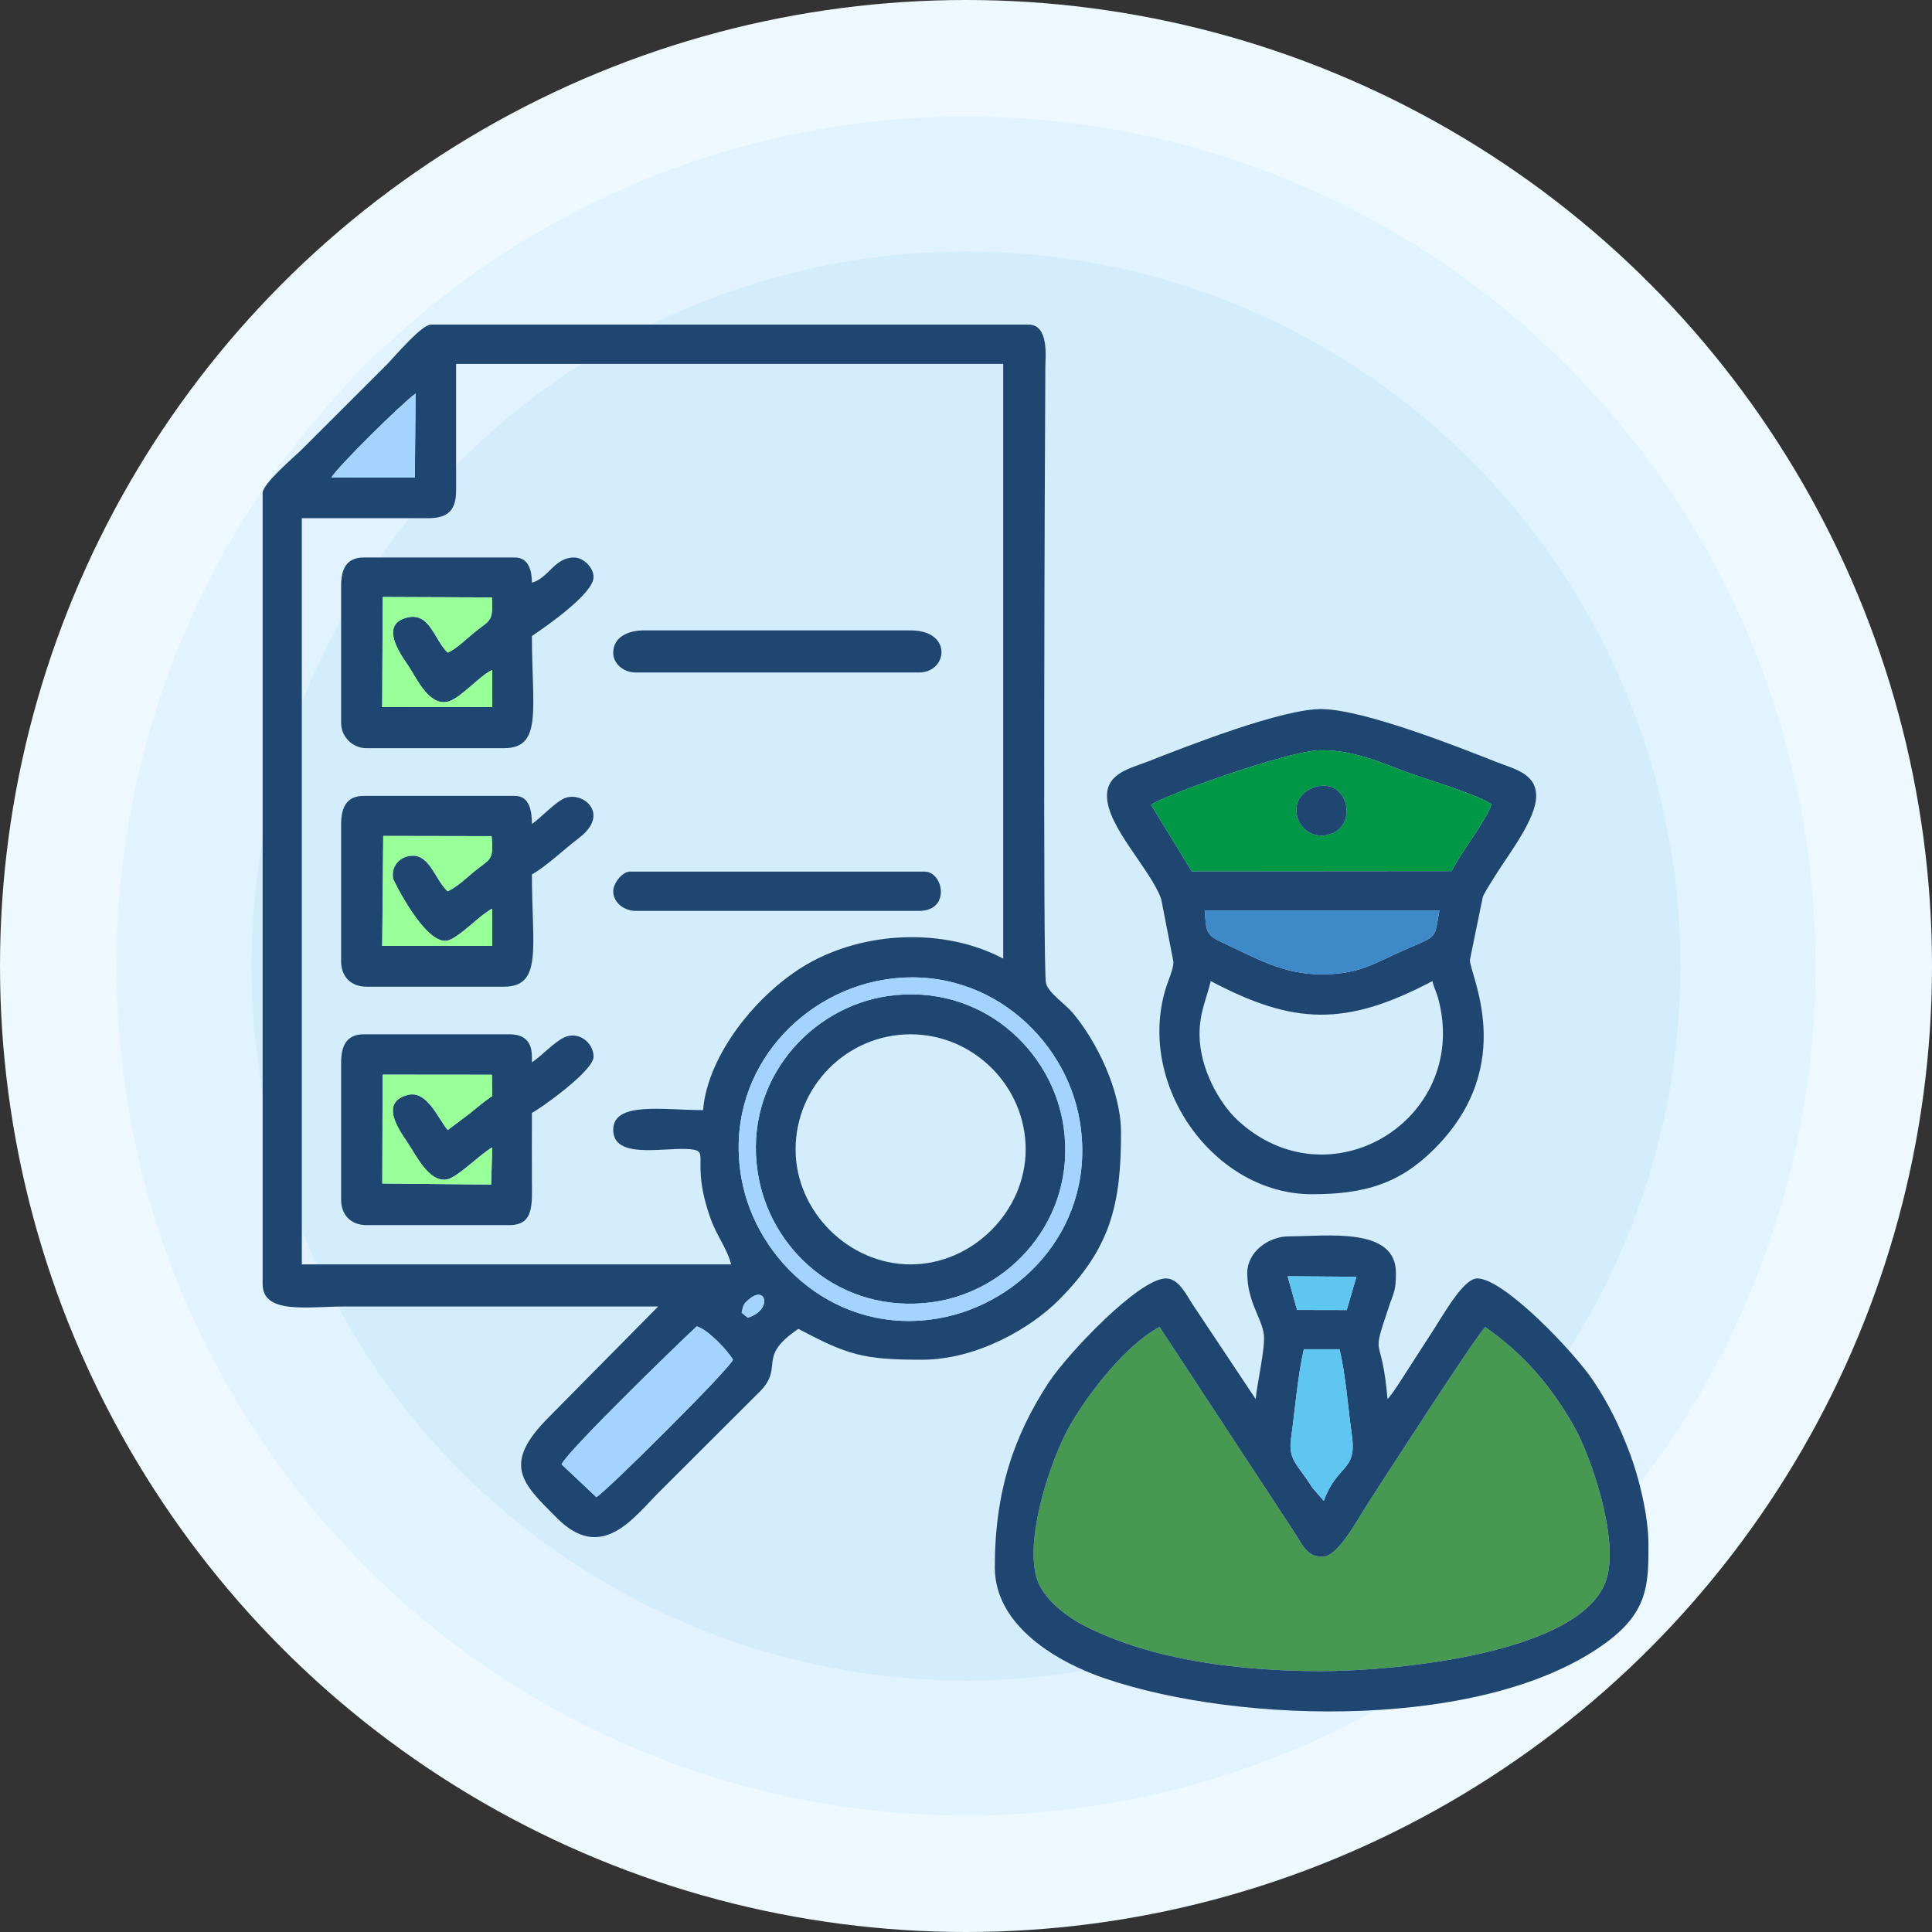 <?xml version="1.0" encoding="UTF-8"?>
<!DOCTYPE svg PUBLIC "-//W3C//DTD SVG 1.1//EN" "http://www.w3.org/Graphics/SVG/1.1/DTD/svg11.dtd">
<!-- Creator: CorelDRAW -->
<svg xmlns="http://www.w3.org/2000/svg" xml:space="preserve" width="143px" height="143px" version="1.1" style="shape-rendering:geometricPrecision; text-rendering:geometricPrecision; image-rendering:optimizeQuality; fill-rule:evenodd; clip-rule:evenodd"
viewBox="0 0 18.582 18.582"
 xmlns:xlink="http://www.w3.org/1999/xlink"
 xmlns:xodm="http://www.corel.com/coreldraw/odm/2003">
 <rect x="0" y="0" width="18.582" height="18.582" fill="#333333" stroke="none"/>
 <defs>
  <style type="text/css">
   <![CDATA[
    .fil8 {fill:#5FC6F1}
    .fil7 {fill:#3E89C8}
    .fil5 {fill:#009846}
    .fil3 {fill:#1F4571}
    .fil4 {fill:#479851}
    .fil9 {fill:#99FF99}
    .fil6 {fill:#A3D3FE}
    .fil2 {fill:#D4EDFC}
    .fil1 {fill:#E0F3FF}
    .fil0 {fill:#EDF8FF}
   ]]>
  </style>
 </defs>
 <g id="Layer_x0020_47">
  <circle class="fil0" cx="9.291" cy="9.291" r="9.291"/>
  <circle class="fil1" cx="9.291" cy="9.291" r="8.17"/>
  <circle class="fil2" cx="9.291" cy="9.291" r="6.872"/>
  <g id="_2590350134464">
   <path class="fil3" d="M5.736 14.4l-0.335 -0.316c0.061,-0.133 1.126,-1.166 1.3,-1.327 0.108,0.029 0.299,0.234 0.349,0.321 -0.041,0.098 -1.222,1.27 -1.314,1.322zm1.397 -1.774c0.017,-0.076 0.017,-0.084 0.073,-0.131 0.165,-0.139 0.224,0.107 -0.014,0.179l-0.059 -0.048zm1.357 -3.201c0.978,-0.167 1.757,0.548 1.894,1.35 0.17,0.994 -0.541,1.76 -1.352,1.904 -0.981,0.174 -1.76,-0.548 -1.901,-1.346 -0.175,-0.995 0.544,-1.769 1.359,-1.908zm-1.728 1.252c-0.379,0 -0.864,-0.086 -0.864,0.189 0,0.281 0.458,0.174 0.705,0.185 0.263,0.012 0.018,0.08 0.236,0.682 0.054,0.149 0.16,0.288 0.193,0.428l-4.129 0 0 -7.177 1.215 0c0.192,0 0.269,-0.077 0.269,-0.27l0 -1.214 5.262 0 0 5.72c-0.569,-0.301 -1.339,-0.264 -1.888,0.055 -0.468,0.271 -0.954,0.862 -0.999,1.402zm-3.575 -6.085c0.082,-0.125 0.678,-0.712 0.81,-0.807l-0.007 0.808 -0.803 -0.001zm-0.661 0.149l0 7.609c0,0.295 0.438,0.216 0.782,0.216l3.022 0 -1.046 1.059c-0.467,0.463 -0.258,0.643 0.068,0.971 0.433,0.439 0.737,0.005 0.985,-0.243l0.972 -0.97c0.238,-0.241 -0.039,-0.327 0.37,-0.602 0.472,0.25 0.62,0.297 1.187,0.297 0.528,0 1.048,-0.304 1.316,-0.573 0.503,-0.504 0.6,-0.924 0.6,-1.612 0,-0.4 -0.233,-0.877 -0.466,-1.153 -0.074,-0.087 -0.229,-0.186 -0.256,-0.284 -0.031,-0.111 -0.011,-5.071 -0.006,-5.929 0,-0.091 0.038,-0.405 -0.162,-0.405l-5.747 0c-0.091,0 -0.352,0.311 -0.425,0.385l-0.81 0.809c-0.073,0.073 -0.384,0.335 -0.384,0.425z"/>
   <path class="fil4" d="M11.153 12.763c-0.32,0.167 -0.683,0.633 -0.866,0.954 -0.167,0.293 -0.428,1.038 -0.321,1.447 0.055,0.206 0.283,0.378 0.451,0.466 0.662,0.344 1.521,0.441 2.281,0.443 0.689,0.001 2.529,-0.161 2.754,-0.887 0.121,-0.392 -0.151,-1.183 -0.315,-1.471 -0.242,-0.424 -0.499,-0.701 -0.852,-0.952 -0.109,0.115 -0.973,1.456 -1.127,1.694 -0.118,0.183 -0.288,0.509 -0.434,0.515 -0.15,0.007 -0.197,-0.114 -0.267,-0.223l-1.304 -1.986z"/>
   <path class="fil3" d="M11.153 12.763l1.304 1.986c0.07,0.109 0.117,0.23 0.267,0.223 0.146,-0.006 0.316,-0.332 0.434,-0.515 0.154,-0.238 1.018,-1.579 1.127,-1.694 0.353,0.251 0.61,0.528 0.852,0.952 0.164,0.288 0.436,1.079 0.315,1.471 -0.225,0.726 -2.065,0.888 -2.754,0.887 -0.76,-0.002 -1.619,-0.099 -2.281,-0.443 -0.168,-0.088 -0.396,-0.26 -0.451,-0.466 -0.107,-0.409 0.154,-1.154 0.321,-1.447 0.183,-0.321 0.546,-0.787 0.866,-0.954zm1.387 0.214l0.343 0c0.059,0.236 0.083,0.571 0.119,0.823 0.051,0.36 -0.135,0.271 -0.27,0.635l-0.108 -0.124c-0.15,-0.238 -0.236,-0.265 -0.206,-0.482 0.037,-0.267 0.064,-0.599 0.122,-0.852zm-0.065 -0.378l-0.091 -0.324 0.662 0.005 -0.093 0.32 -0.478 -0.001zm-0.479 -0.357c0,0.282 0.142,0.435 0.16,0.597 0.014,0.128 -0.067,0.476 -0.079,0.617l-0.604 -0.907c-0.061,-0.091 -0.134,-0.253 -0.259,-0.253 -0.26,0 -0.948,0.727 -1.129,1.003 -0.331,0.507 -0.517,1.041 -0.517,1.776 0,0.569 0.613,0.917 1.062,1.069 1.308,0.445 3.688,0.501 4.832,-0.356 0.391,-0.293 0.393,-0.558 0.393,-0.929 0,-0.287 -0.094,-0.654 -0.177,-0.875 -0.102,-0.271 -0.204,-0.478 -0.352,-0.701 -0.183,-0.276 -0.861,-0.987 -1.117,-0.987 -0.14,0 -0.338,0.372 -0.454,0.545l-0.296 0.459c-0.02,0.03 -0.034,0.052 -0.054,0.081l-0.023 0.031c-0.038,0.049 -0.014,0.018 -0.037,0.044 -0.055,-0.661 -0.167,-0.352 0.011,-0.88 0.052,-0.158 0.07,-0.157 0.07,-0.334 0,-0.445 -0.667,-0.351 -1.025,-0.351 -0.209,0 -0.405,0.157 -0.405,0.351z"/>
   <path class="fil3" d="M11.537 9.948c0,-0.214 0.07,-0.347 0.108,-0.512 0.799,0.422 1.299,0.44 2.132,0 0.021,0.088 0.039,0.094 0.065,0.204 0.274,1.141 -1.064,1.949 -1.941,1.132 -0.175,-0.163 -0.364,-0.5 -0.364,-0.824zm0.05 -1.191l2.257 0c-0.055,0.311 -0.004,0.225 -0.432,0.423 -0.237,0.111 -0.373,0.188 -0.687,0.191 -0.384,0.004 -0.638,-0.153 -0.994,-0.318 -0.143,-0.066 -0.129,-0.126 -0.144,-0.296zm-0.516 -1.017c0.12,-0.088 1.319,-0.521 1.627,-0.524 0.329,-0.004 0.593,0.124 0.864,0.222 0.176,0.063 0.665,0.21 0.783,0.298 -0.065,0.182 -0.29,0.452 -0.383,0.642l-2.5 0.002 -0.391 -0.64zm-0.424 -0.085c0,0.296 0.416,0.702 0.521,0.99l0.118 0.605c0.002,0.069 -0.053,0.185 -0.076,0.263 -0.279,0.933 0.471,1.973 1.407,1.973 0.508,0 0.844,-0.1 1.181,-0.438 0.813,-0.815 0.327,-1.694 0.34,-1.818l0.124 -0.605c0.021,-0.051 0.095,-0.163 0.13,-0.22 0.123,-0.195 0.383,-0.53 0.383,-0.75 0,-0.218 -0.219,-0.261 -0.377,-0.324 -0.383,-0.151 -1.265,-0.5 -1.675,-0.511 -0.374,-0.011 -1.318,0.361 -1.679,0.503 -0.17,0.067 -0.397,0.111 -0.397,0.332z"/>
   <path class="fil3" d="M8.758 12.161c-0.594,0 -1.106,-0.507 -1.106,-1.106 0,-0.609 0.496,-1.107 1.106,-1.107 0.608,0 1.107,0.501 1.107,1.107 0,0.597 -0.512,1.106 -1.107,1.106zm-1.471 -0.891c0.11,0.742 0.788,1.373 1.676,1.255 0.745,-0.099 1.39,-0.797 1.268,-1.678 -0.104,-0.752 -0.802,-1.392 -1.686,-1.268 -0.743,0.104 -1.391,0.807 -1.258,1.691z"/>
   <path class="fil3" d="M3.68 10.336l1.051 0.001 0.003 0.206c-0.063,0.039 -0.147,0.11 -0.211,0.163l-0.217 0.163c-0.094,-0.113 -0.2,-0.389 -0.388,-0.337 -0.26,0.072 -0.093,0.318 -0.001,0.453 0.082,0.119 0.207,0.391 0.382,0.359 0.103,-0.02 0.324,-0.248 0.435,-0.308l-0.01 0.357 -1.047 -0.01 0.003 -1.047zm-0.399 -0.118l0 1.322c0,0.147 0.096,0.243 0.243,0.243l1.376 0c0.236,0 0.217,-0.196 0.216,-0.431 -0.001,-0.216 0,-0.432 0,-0.648 0.095,-0.05 0.593,-0.407 0.593,-0.54 0,-0.135 -0.144,-0.254 -0.288,-0.183 -0.095,0.046 -0.215,0.177 -0.305,0.237 0,-0.084 0.018,-0.27 -0.216,-0.27l-1.403 0c-0.161,0 -0.216,0.109 -0.216,0.27z"/>
   <path class="fil3" d="M3.681 5.742l1.05 0.004c0.011,0.231 -0.01,0.212 -0.15,0.322 -0.083,0.065 -0.195,0.177 -0.275,0.209 -0.132,-0.126 -0.171,-0.393 -0.392,-0.337 -0.263,0.067 -0.069,0.343 0.007,0.454 0.08,0.115 0.194,0.387 0.375,0.357 0.123,-0.02 0.313,-0.251 0.438,-0.307l0.001 0.356 -1.059 0.001 0.005 -1.059zm-0.4 -0.111l0 1.322c0,0.134 0.11,0.243 0.243,0.243l1.322 0c0.375,0 0.27,-0.376 0.27,-1.079 0.133,-0.089 0.593,-0.407 0.593,-0.567 0,-0.091 -0.097,-0.188 -0.188,-0.188 -0.189,0 -0.246,0.2 -0.405,0.242 0,-0.105 -0.028,-0.242 -0.162,-0.242l-1.457 0c-0.161,0 -0.216,0.108 -0.216,0.269z"/>
   <path class="fil3" d="M3.686 8.04l1.042 0.002c0.022,0.226 -0.01,0.218 -0.144,0.322 -0.101,0.08 -0.169,0.155 -0.278,0.209 -0.132,-0.122 -0.177,-0.39 -0.389,-0.336 -0.088,0.022 -0.156,0.108 -0.136,0.215 0.003,0.014 0.304,0.629 0.516,0.596 0.109,-0.018 0.321,-0.251 0.436,-0.308l0.002 0.357 -1.059 0.001 0.01 -1.058zm-0.405 -0.115l0 1.322c0,0.147 0.096,0.243 0.243,0.243l1.322 0c0.375,0 0.27,-0.376 0.27,-1.08 0.121,-0.064 0.313,-0.244 0.456,-0.353 0.297,-0.228 0.04,-0.446 -0.136,-0.382 -0.09,0.033 -0.238,0.195 -0.32,0.25 0,-0.111 -0.018,-0.27 -0.162,-0.27l-1.457 0c-0.161,0 -0.216,0.109 -0.216,0.27z"/>
   <path class="fil5" d="M12.653 7.569c0.307,-0.094 0.416,0.367 0.14,0.454 -0.304,0.097 -0.479,-0.35 -0.14,-0.454zm-1.191 0.811l2.5 -0.002c0.093,-0.19 0.318,-0.46 0.383,-0.642 -0.118,-0.088 -0.607,-0.235 -0.783,-0.298 -0.271,-0.098 -0.535,-0.226 -0.864,-0.222 -0.308,0.003 -1.507,0.436 -1.627,0.524l0.391 0.64z"/>
   <path class="fil6" d="M7.287 11.27c-0.133,-0.884 0.515,-1.587 1.258,-1.691 0.884,-0.124 1.582,0.516 1.686,1.268 0.122,0.881 -0.523,1.579 -1.268,1.678 -0.888,0.118 -1.566,-0.513 -1.676,-1.255zm1.203 -1.845c-0.815,0.139 -1.534,0.913 -1.359,1.908 0.141,0.798 0.92,1.52 1.901,1.346 0.811,-0.144 1.522,-0.91 1.352,-1.904 -0.137,-0.802 -0.916,-1.517 -1.894,-1.35z"/>
   <path class="fil3" d="M5.898 6.279c0,0.106 0.101,0.189 0.216,0.189l2.725 0c0.276,0 0.327,-0.405 -0.081,-0.405l-2.563 0c-0.156,0 -0.297,0.065 -0.297,0.216z"/>
   <path class="fil3" d="M5.898 8.572c0,0.106 0.101,0.189 0.216,0.189l2.725 0c0.309,0 0.234,-0.378 0.054,-0.378l-2.833 0c-0.076,0 -0.162,0.113 -0.162,0.189z"/>
   <path class="fil7" d="M13.844 8.757l-2.257 0c0.015,0.17 0.001,0.23 0.144,0.296 0.356,0.165 0.61,0.322 0.994,0.318 0.314,-0.003 0.45,-0.08 0.687,-0.191 0.428,-0.198 0.377,-0.112 0.432,-0.423z"/>
   <path class="fil6" d="M5.736 14.4c0.092,-0.052 1.273,-1.224 1.314,-1.322 -0.05,-0.087 -0.241,-0.292 -0.349,-0.321 -0.174,0.161 -1.239,1.194 -1.3,1.327l0.335 0.316z"/>
   <path class="fil8" d="M12.54 12.977c-0.058,0.253 -0.085,0.585 -0.122,0.852 -0.03,0.217 0.056,0.244 0.206,0.482l0.108 0.124c0.135,-0.364 0.321,-0.275 0.27,-0.635 -0.036,-0.252 -0.06,-0.587 -0.119,-0.823l-0.343 0z"/>
   <path class="fil9" d="M3.676 6.801l1.059 -0.001 -0.001 -0.356c-0.125,0.056 -0.315,0.287 -0.438,0.307 -0.181,0.03 -0.295,-0.242 -0.375,-0.357 -0.076,-0.111 -0.27,-0.387 -0.007,-0.454 0.221,-0.056 0.26,0.211 0.392,0.337 0.08,-0.032 0.192,-0.144 0.275,-0.209 0.14,-0.11 0.161,-0.091 0.15,-0.322l-1.05 -0.004 -0.005 1.059z"/>
   <path class="fil9" d="M3.676 9.098l1.059 -0.001 -0.002 -0.357c-0.115,0.057 -0.327,0.29 -0.436,0.308 -0.212,0.033 -0.513,-0.582 -0.516,-0.596 -0.02,-0.107 0.048,-0.193 0.136,-0.215 0.212,-0.054 0.257,0.214 0.389,0.336 0.109,-0.054 0.177,-0.129 0.278,-0.209 0.134,-0.104 0.166,-0.096 0.144,-0.322l-1.042 -0.002 -0.01 1.058z"/>
   <path class="fil9" d="M3.677 11.383l1.047 0.01 0.01 -0.357c-0.111,0.06 -0.332,0.288 -0.435,0.308 -0.175,0.032 -0.3,-0.24 -0.382,-0.359 -0.092,-0.135 -0.259,-0.381 0.001,-0.453 0.188,-0.052 0.294,0.224 0.388,0.337l0.217 -0.163c0.064,-0.053 0.148,-0.124 0.211,-0.163l-0.003 -0.206 -1.051 -0.001 -0.003 1.047z"/>
   <path class="fil6" d="M3.187 4.592l0.803 0.001 0.007 -0.808c-0.132,0.095 -0.728,0.682 -0.81,0.807z"/>
   <polygon class="fil8" points="12.475,12.599 12.953,12.6 13.046,12.28 12.384,12.275 "/>
   <path class="fil3" d="M12.653 7.569c-0.339,0.104 -0.164,0.551 0.14,0.454 0.276,-0.087 0.167,-0.548 -0.14,-0.454z"/>
   <path class="fil6" d="M7.133 12.626l0.059 0.048c0.238,-0.072 0.179,-0.318 0.014,-0.179 -0.056,0.047 -0.056,0.055 -0.073,0.131z"/>
  </g>
 </g>
</svg>

